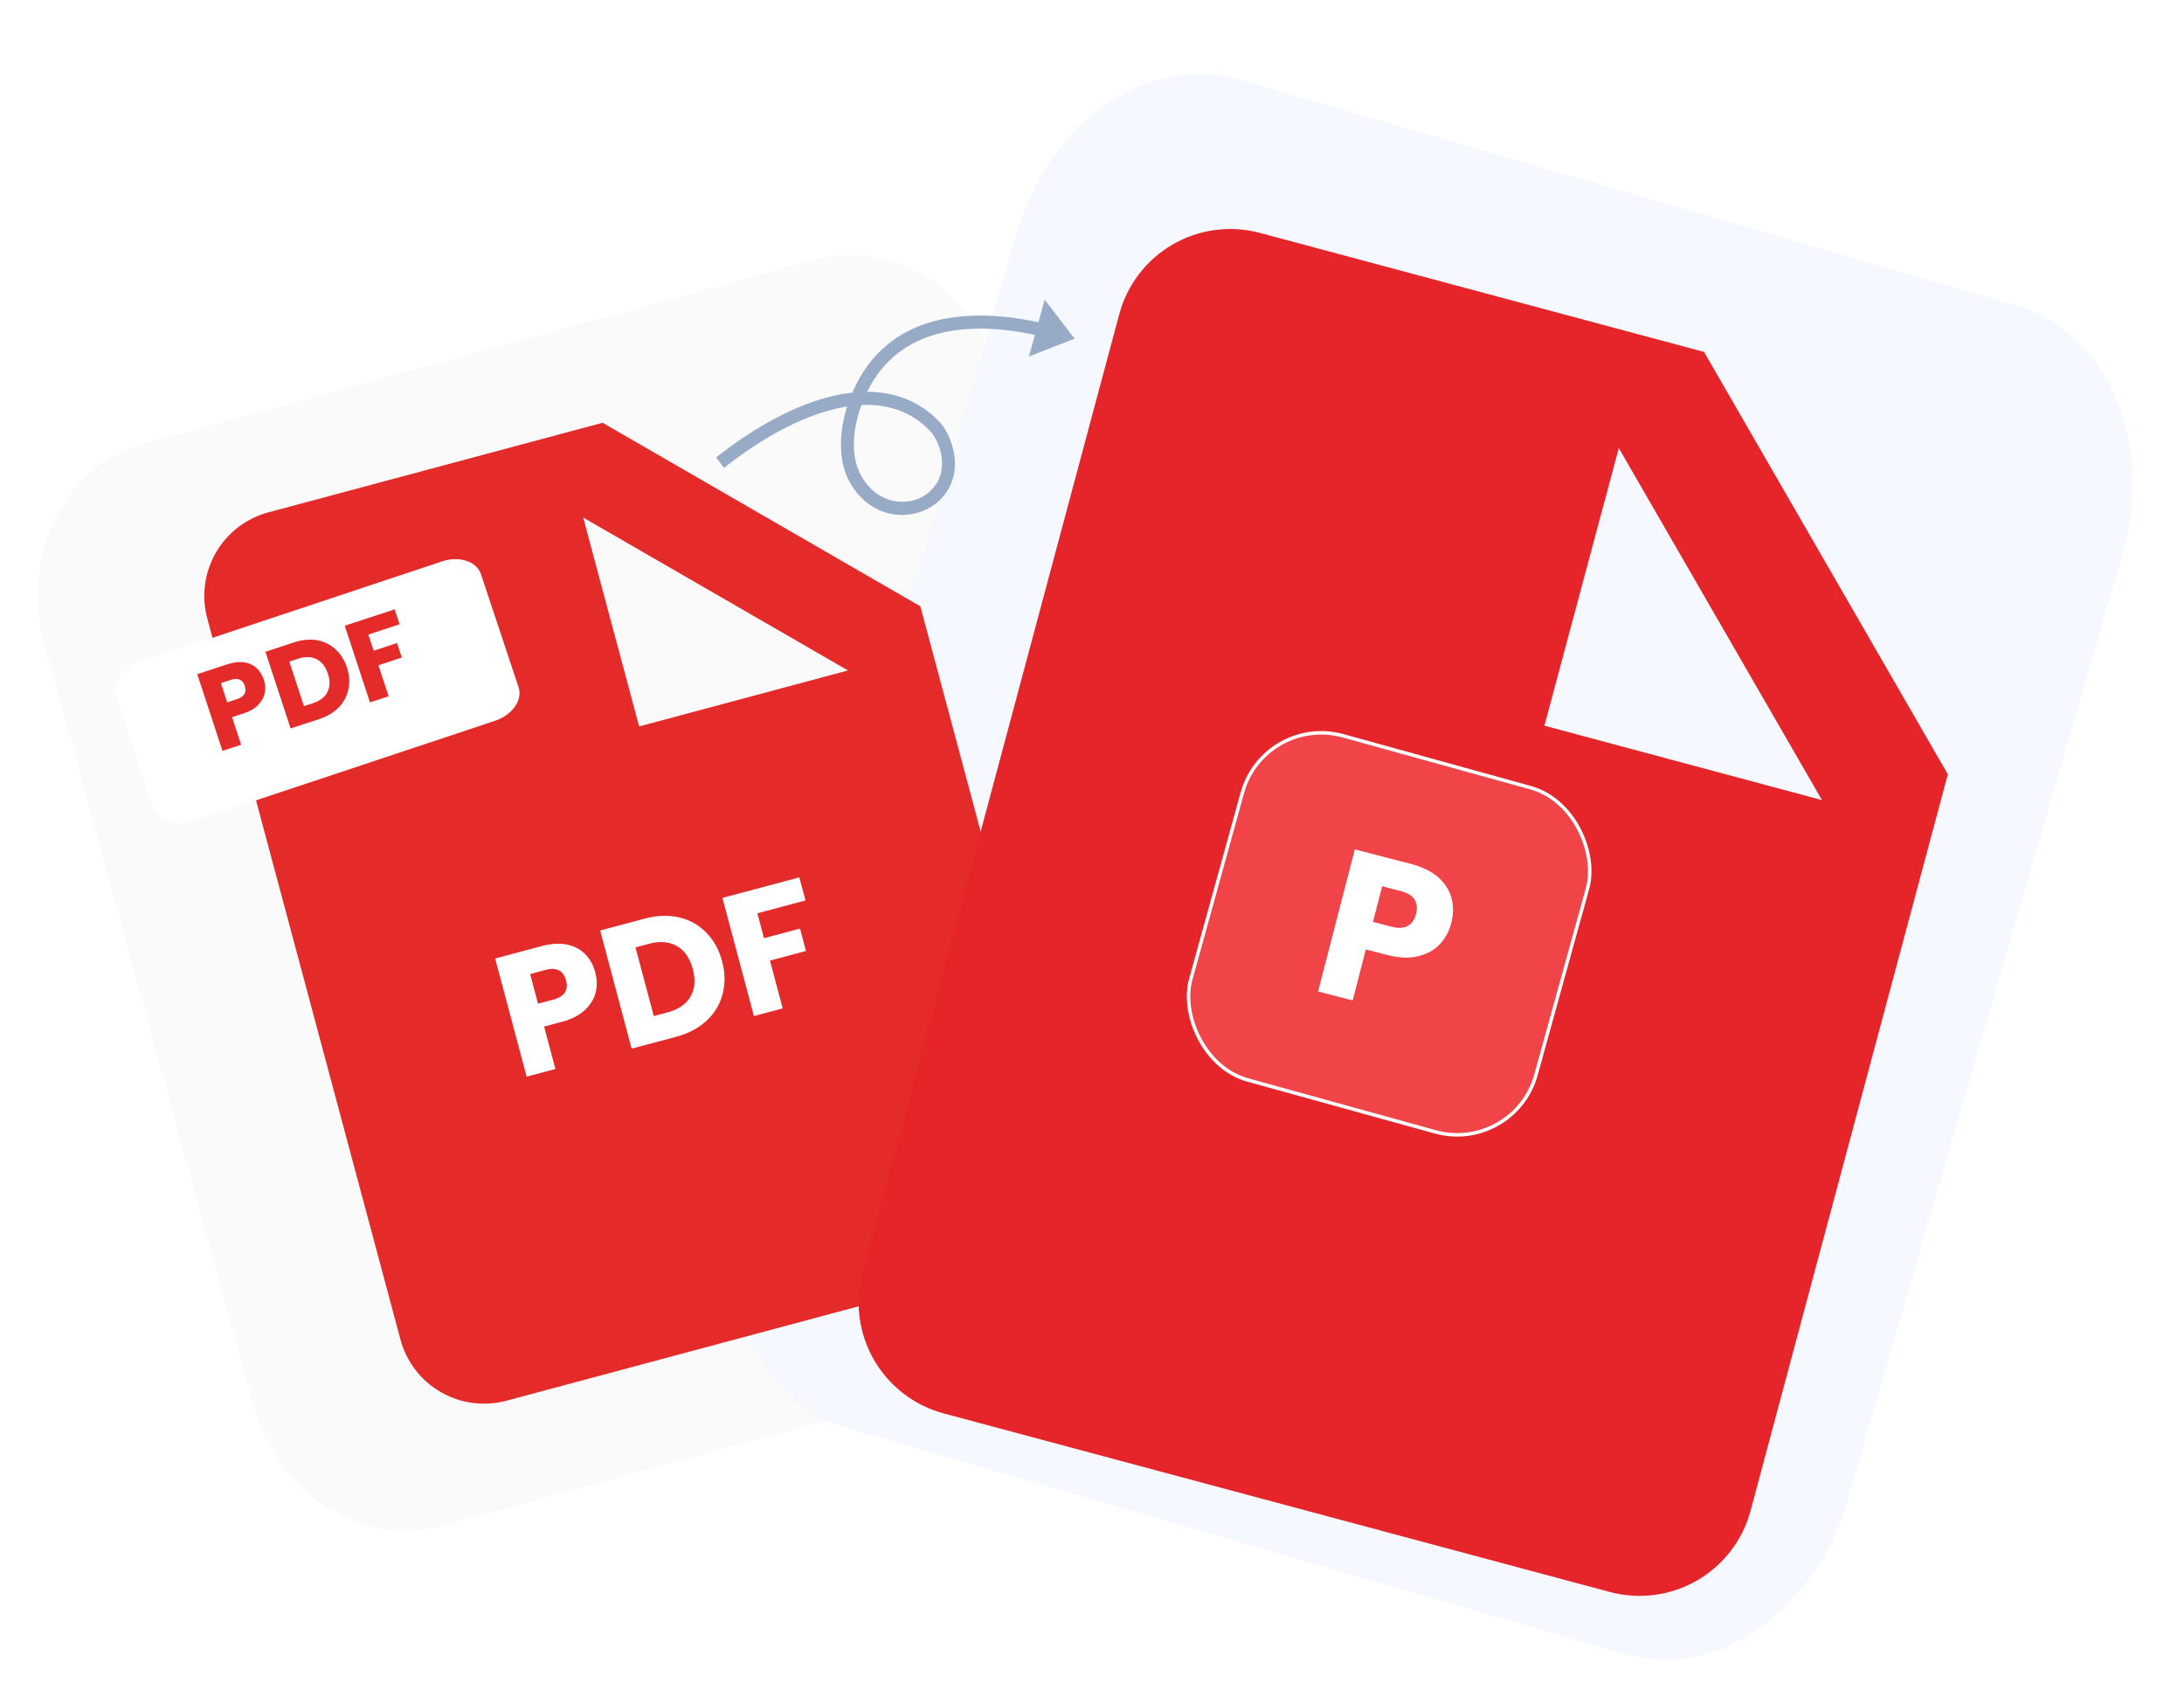 <svg width="627" height="489" viewBox="0 0 627 489" fill="none" xmlns="http://www.w3.org/2000/svg">
<path d="M347.63 327.822L287.594 109.266C280.61 83.843 256.629 68.267 234.029 74.475L40.995 127.5C18.396 133.708 5.737 159.35 12.72 184.772L72.756 403.329C79.74 428.751 103.721 444.327 126.321 438.119L319.355 385.094C341.954 378.886 354.614 353.245 347.63 327.822Z" fill="#FAFAFA"/>
<path d="M291.893 66.693L212.845 338.6C203.6 370.4 217.251 402.327 243.336 409.91L466.372 474.75C492.457 482.334 521.097 462.702 530.342 430.901L609.39 158.995C618.635 127.194 604.983 95.267 578.898 87.684L355.863 22.844C329.778 15.261 301.137 34.893 291.893 66.693Z" fill="#F5F9FF"/>
<path d="M172.986 121.338L77.055 147.043C70.695 148.747 65.271 152.908 61.979 158.611C58.686 164.314 57.794 171.091 59.498 177.452L114.966 384.461C116.671 390.821 120.832 396.244 126.535 399.537C132.238 402.83 139.015 403.722 145.375 402.018L289.272 363.461C295.632 361.756 301.055 357.595 304.348 351.892C307.641 346.189 308.533 339.412 306.829 333.052L264.213 174.008L172.986 121.338ZM165.95 283.81C163.176 288.28 160.44 268.045 154.072 269.751C130.204 244.067 97.387 331.786 129.072 325.656L132.572 333.052L140.514 335.908L127.867 288.71C132.511 286.691 137.312 285.053 142.221 283.81C148.9 282.02 153.989 282.019 157.875 283.715C161.57 285.321 164.696 288.737 165.95 293.414C167.197 298.118 168.057 280.353 165.95 283.81ZM202.572 261.656C198.657 267.191 179.938 261.279 170.572 263.789C164.96 265.292 168.744 271.293 165.95 271.656L169.133 277.665C173.783 275.662 178.58 274.02 183.483 272.753C192.561 270.321 198.898 270.371 204.434 272.615C210.4 274.975 211.072 274.656 213.072 270.656C211.572 269.751 206.133 256.525 202.572 261.656ZM249.992 264.829L231.621 269.751L234.548 280.675L251.72 276.074L257.572 243.164L226.572 243.164L208.072 243.164L231.196 311.622L218.379 263.789L247.614 255.955L249.992 264.829ZM195.478 205.278L183.486 208.491L167.421 148.534L243.443 192.425L195.478 205.278Z" fill="#E52A2A"/>
<g filter="url(#filter0_d_1423_494)">
<path d="M126.902 157.121L40.034 186.03C35.085 187.677 32.063 191.984 33.284 195.651L44.088 228.117C45.309 231.784 50.309 233.421 55.257 231.774L142.125 202.865C147.073 201.218 150.095 196.911 148.875 193.244L138.071 160.778C136.85 157.112 131.85 155.474 126.902 157.121Z" fill="white"/>
</g>
<path d="M75.732 195.07C76.151 196.345 76.243 197.612 76.007 198.87C75.766 200.107 75.145 201.249 74.145 202.295C73.146 203.341 71.747 204.159 69.95 204.75L66.626 205.841L69.221 213.742L63.86 215.503L56.632 193.493L65.316 190.641C67.072 190.064 68.655 189.88 70.067 190.088C71.478 190.296 72.662 190.834 73.618 191.7C74.574 192.567 75.279 193.691 75.732 195.07ZM68.142 200.62C69.166 200.283 69.85 199.792 70.194 199.147C70.537 198.501 70.565 197.74 70.277 196.862C69.989 195.984 69.515 195.387 68.855 195.071C68.195 194.755 67.354 194.765 66.329 195.101L63.414 196.059L65.226 201.577L68.142 200.62ZM84.442 184.36C86.762 183.598 88.94 183.392 90.977 183.742C93.014 184.092 94.778 184.948 96.267 186.311C97.771 187.647 98.88 189.401 99.594 191.575C100.301 193.728 100.448 195.798 100.036 197.786C99.644 199.767 98.722 201.506 97.268 203.002C95.835 204.492 93.969 205.614 91.67 206.369L83.424 209.077L76.196 187.068L84.442 184.36ZM89.801 201.842C91.829 201.176 93.225 200.104 93.99 198.626C94.755 197.147 94.804 195.394 94.138 193.367C93.472 191.339 92.39 189.947 90.891 189.189C89.391 188.431 87.628 188.385 85.6 189.05L83.061 189.884L87.262 202.676L89.801 201.842ZM113.304 174.881L114.714 179.176L105.748 182.121L107.272 186.761L113.981 184.558L115.35 188.728L108.641 190.931L111.565 199.835L106.204 201.596L98.976 179.587L113.304 174.881Z" fill="#E52A2A"/>
<g filter="url(#filter1_d_1423_494)">
<path d="M489.209 87.006L361.731 52.848C353.279 50.583 344.273 51.769 336.695 56.144C329.116 60.519 323.587 67.726 321.322 76.178L247.613 351.262C245.349 359.714 246.534 368.72 250.91 376.298C255.285 383.877 262.491 389.406 270.943 391.671L462.16 442.908C470.612 445.172 479.618 443.987 487.197 439.611C494.775 435.236 500.305 428.029 502.569 419.578L559.199 208.232L489.209 87.006ZM356.883 293.898C350.721 297.199 342.9 297.324 334.439 295.057C332.793 294.635 331.179 294.1 329.608 293.455L323.519 316.178L309.273 312.361L334.439 344.664C341.125 345.427 355.255 301.471 361.731 303.302C370.606 305.68 373.729 249.126 377.074 253.66C380.259 257.963 363.396 217.446 361.731 223.66C360.041 229.902 361.605 291.32 356.883 293.898ZM411.762 331.744C403.579 335.512 392.688 335.429 380.243 332.094C372.785 330.096 428.345 352.701 424.888 351.262L437.574 268.232C444.257 269.016 394.201 266.431 400.685 268.232C412.748 271.464 420.007 275.732 424.888 281.992C430.185 288.672 432.232 297.606 429.222 308.84C425.964 320.998 419.268 328.205 411.762 331.744ZM482.489 303.302L458.077 296.76L454.187 311.277L477.006 317.391L473.872 329.087L451.053 322.973L444.205 348.532L473.872 368.66L502.569 291.51L485.649 291.51L482.489 303.302ZM459.321 198.549L443.386 194.279L464.735 114.605L523.06 215.628L459.321 198.549Z" fill="#E5252A"/>
</g>
<path d="M170.906 279.122C171.43 281.087 171.46 283.011 170.996 284.894C170.523 286.745 169.486 288.419 167.884 289.915C166.282 291.411 164.096 292.529 161.326 293.267L156.204 294.632L159.449 306.807L151.188 309.009L142.148 275.093L155.531 271.526C158.237 270.805 160.648 270.662 162.765 271.098C164.882 271.535 166.627 272.45 167.998 273.843C169.37 275.237 170.34 276.997 170.906 279.122ZM158.946 286.864C160.525 286.443 161.601 285.759 162.177 284.812C162.753 283.866 162.86 282.716 162.5 281.363C162.139 280.01 161.474 279.066 160.503 278.532C159.533 277.997 158.258 277.94 156.68 278.36L152.187 279.558L154.453 288.061L158.946 286.864ZM185.003 263.671C188.579 262.718 191.892 262.594 194.943 263.298C197.994 264.003 200.588 265.451 202.724 267.641C204.883 269.791 206.41 272.54 207.303 275.89C208.187 279.208 208.231 282.352 207.437 285.324C206.674 288.287 205.129 290.838 202.801 292.976C200.505 295.106 197.586 296.643 194.043 297.587L181.336 300.973L172.297 267.057L185.003 263.671ZM191.606 290.578C194.73 289.745 196.934 288.244 198.219 286.073C199.503 283.902 199.729 281.255 198.896 278.131C198.063 275.006 196.546 272.806 194.343 271.531C192.14 270.255 189.476 270.033 186.352 270.866L182.439 271.909L187.692 291.621L191.606 290.578ZM229.479 251.817L231.243 258.436L217.425 262.119L219.331 269.269L229.67 266.513L231.383 272.939L221.044 275.695L224.701 289.416L216.439 291.618L207.4 257.702L229.479 251.817Z" fill="white"/>
<rect x="362.915" y="204.912" width="102.83" height="102.5" rx="23.5" transform="rotate(15.462 362.915 204.912)" fill="#F04449" stroke="white"/>
<path d="M416.628 264.95C416.017 267.312 414.914 269.341 413.319 271.035C411.734 272.691 409.663 273.829 407.106 274.449C404.55 275.068 401.606 274.947 398.276 274.086L392.119 272.494L388.333 287.132L378.4 284.563L388.946 243.785L405.036 247.946C408.289 248.787 410.894 250.06 412.849 251.764C414.805 253.468 416.089 255.452 416.701 257.718C417.313 259.983 417.289 262.394 416.628 264.95ZM399.564 265.991C401.461 266.481 402.99 266.402 404.15 265.751C405.31 265.101 406.1 263.963 406.521 262.336C406.941 260.71 406.802 259.331 406.103 258.2C405.404 257.069 404.105 256.258 402.208 255.767L396.806 254.37L394.162 264.594L399.564 265.991Z" fill="white"/>
<path fill-rule="evenodd" clip-rule="evenodd" d="M298.124 92.478C276.657 87.911 254.269 90.432 244.693 112.684C242.857 112.884 240.998 113.209 239.126 113.647C228.209 116.201 216.814 122.63 207.055 130.154L205.568 131.301L207.861 134.275L209.348 133.129C218.677 125.936 229.546 119.745 239.982 117.304C241.056 117.052 242.125 116.841 243.187 116.674C241.725 121.163 239.887 130.67 243.704 137.92C249.973 149.825 263.161 150.019 269.829 143.489C277.551 135.927 273.302 124.728 269.522 120.867C263.723 114.946 256.612 112.463 248.94 112.451C258.107 93.799 278.054 92.088 297.117 96.103L295.391 102.322L308.507 97.193L299.911 86.038L298.124 92.478ZM247.314 116.247C254.602 115.909 261.389 117.93 266.838 123.495C269.732 126.45 273.111 135.018 267.201 140.806C262.034 145.866 251.885 145.396 247.028 136.17C243.689 129.83 245.54 121.487 246.808 117.682C246.97 117.194 247.139 116.715 247.314 116.247Z" fill="#97AAC6"/>
<defs>
<filter id="filter0_d_1423_494" x="29.013" y="156.48" width="124.133" height="83.934" filterUnits="userSpaceOnUse" color-interpolation-filters="sRGB">
<feFlood flood-opacity="0" result="BackgroundImageFix"/>
<feColorMatrix in="SourceAlpha" type="matrix" values="0 0 0 0 0 0 0 0 0 0 0 0 0 0 0 0 0 0 127 0" result="hardAlpha"/>
<feOffset dy="4"/>
<feGaussianBlur stdDeviation="2"/>
<feComposite in2="hardAlpha" operator="out"/>
<feColorMatrix type="matrix" values="0 0 0 0 0 0 0 0 0 0 0 0 0 0 0 0 0 0 0.25 0"/>
<feBlend mode="normal" in2="BackgroundImageFix" result="effect1_dropShadow_1423_494"/>
<feBlend mode="normal" in="SourceGraphic" in2="effect1_dropShadow_1423_494" result="shape"/>
</filter>
<filter id="filter1_d_1423_494" x="234.489" y="51.723" width="336.71" height="418.309" filterUnits="userSpaceOnUse" color-interpolation-filters="sRGB">
<feFlood flood-opacity="0" result="BackgroundImageFix"/>
<feColorMatrix in="SourceAlpha" type="matrix" values="0 0 0 0 0 0 0 0 0 0 0 0 0 0 0 0 0 0 127 0" result="hardAlpha"/>
<feOffset dy="14"/>
<feGaussianBlur stdDeviation="6"/>
<feComposite in2="hardAlpha" operator="out"/>
<feColorMatrix type="matrix" values="0 0 0 0 0 0 0 0 0 0 0 0 0 0 0 0 0 0 0.3 0"/>
<feBlend mode="normal" in2="BackgroundImageFix" result="effect1_dropShadow_1423_494"/>
<feBlend mode="normal" in="SourceGraphic" in2="effect1_dropShadow_1423_494" result="shape"/>
</filter>
</defs>
</svg>
